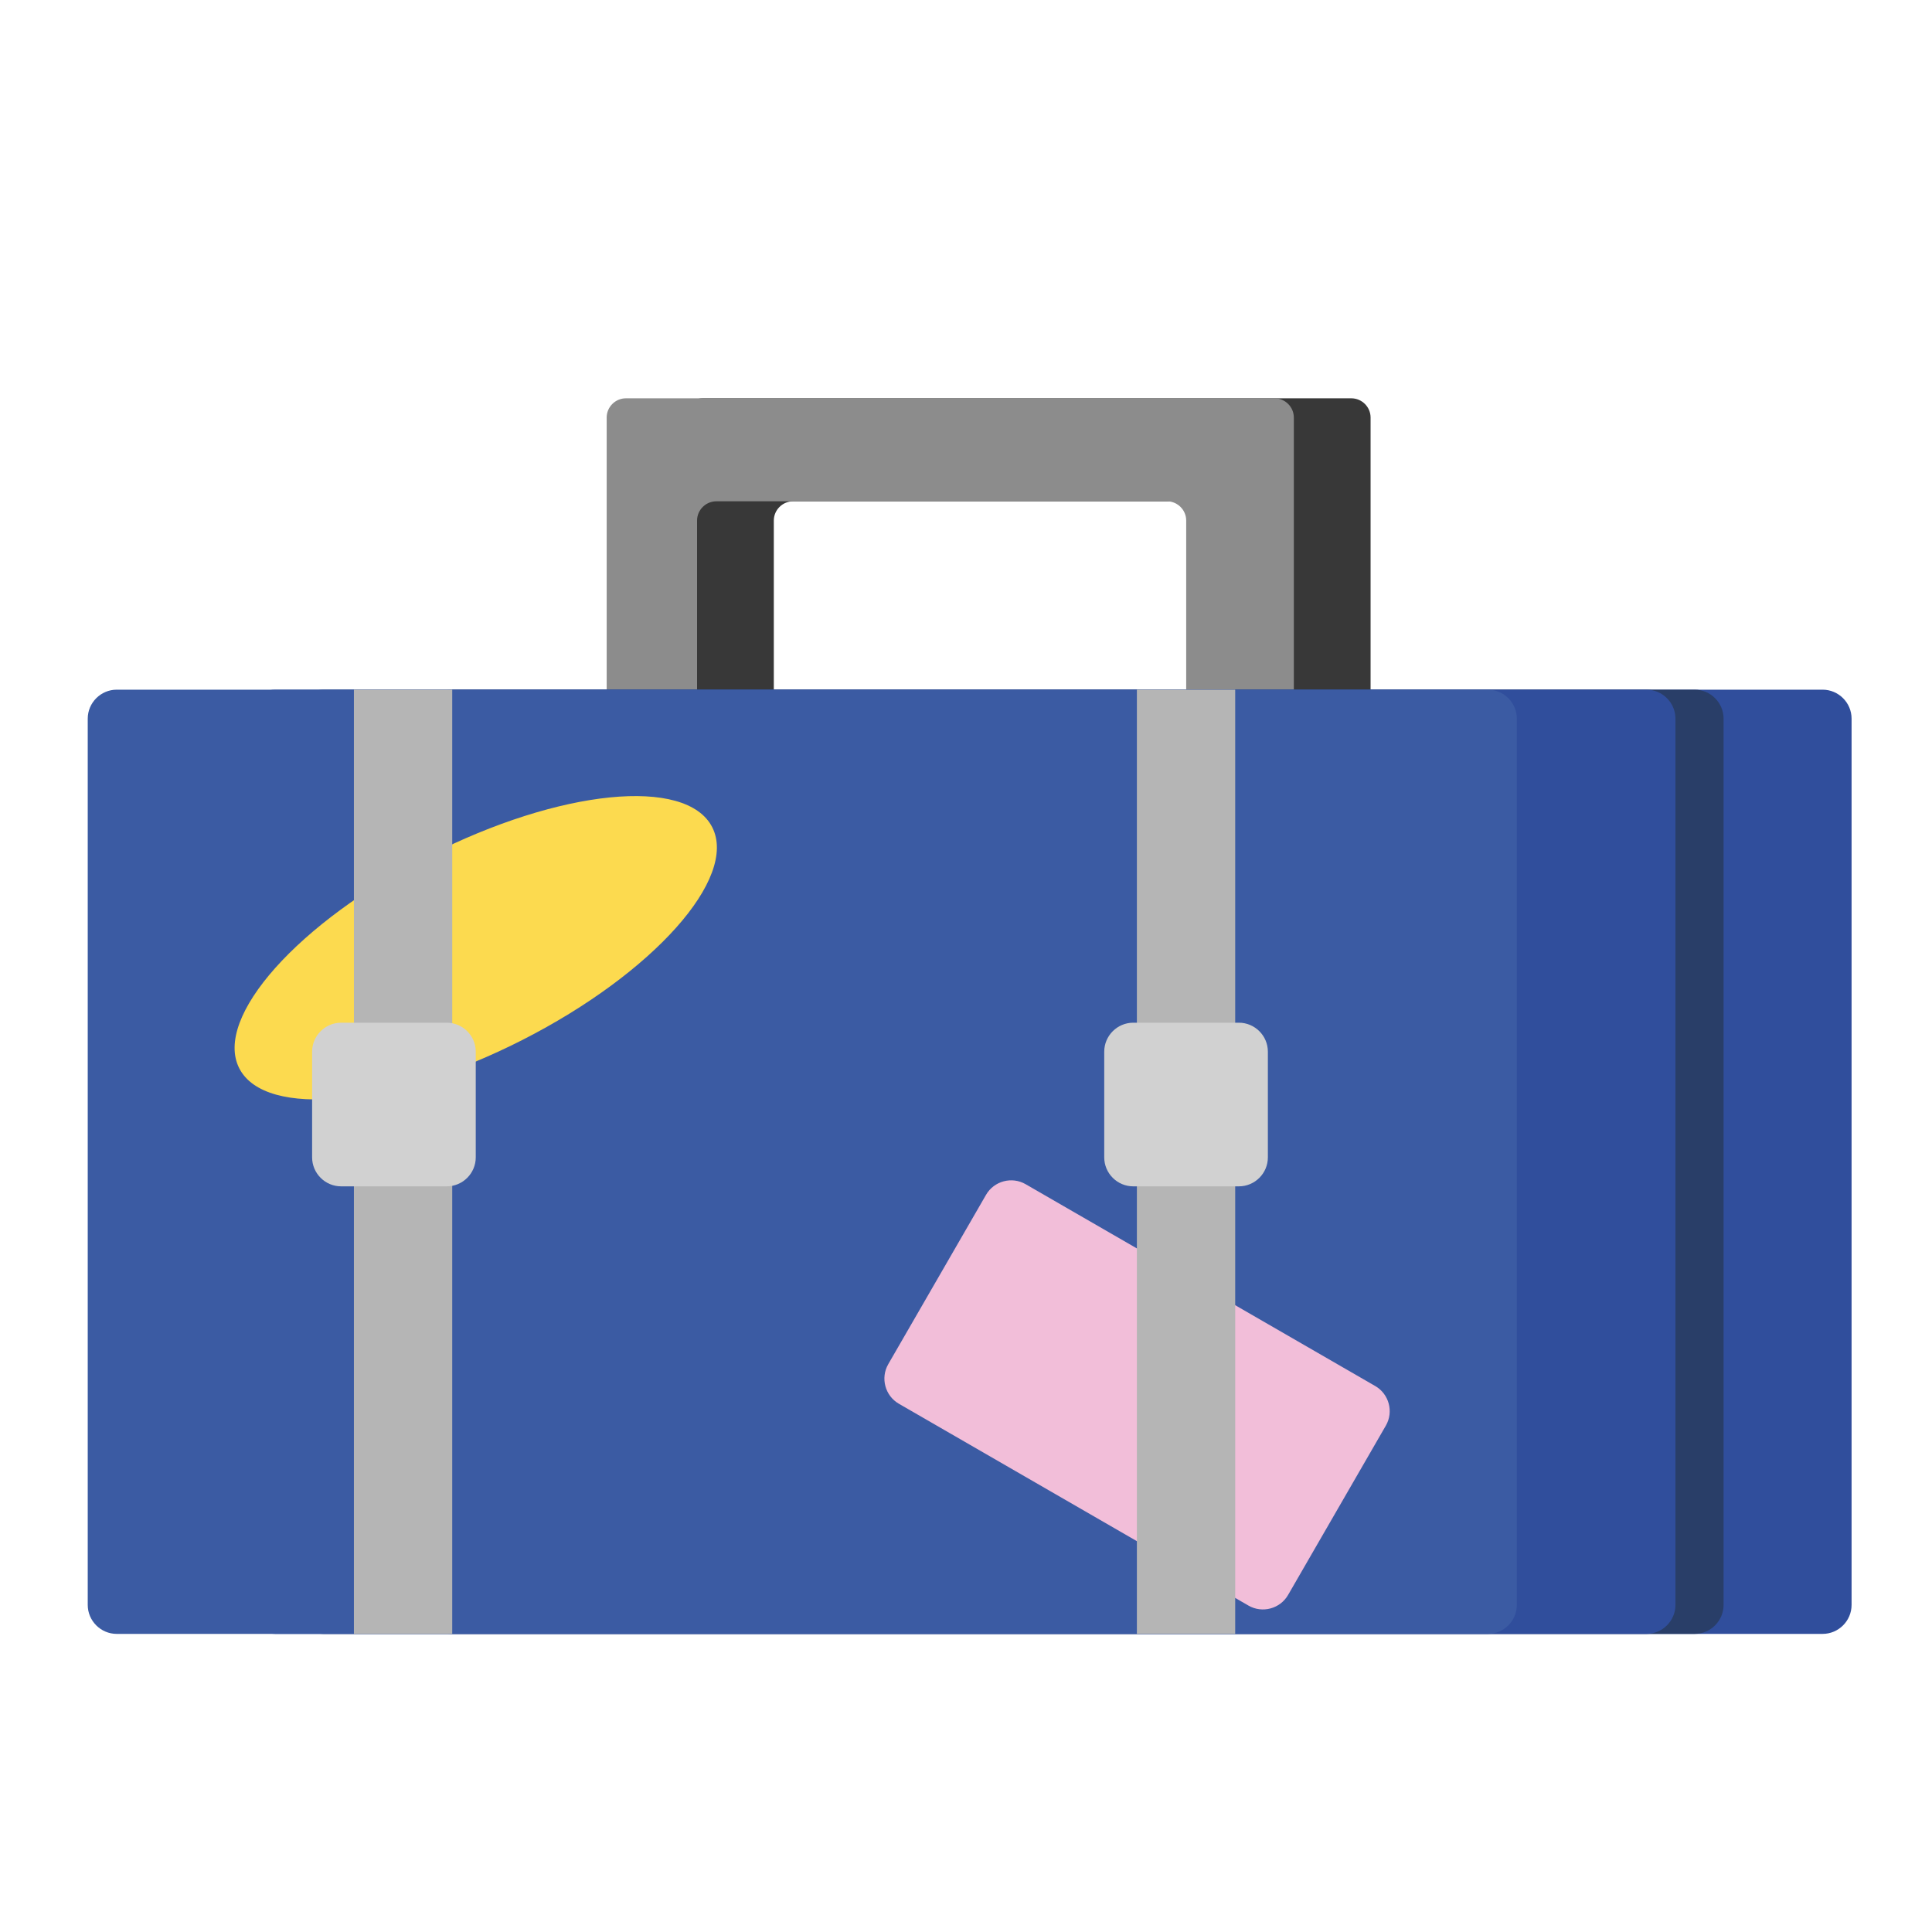<?xml version="1.0" encoding="utf-8"?>
<!-- Generator: Adobe Illustrator 23.0.0, SVG Export Plug-In . SVG Version: 6.00 Build 0)  -->
<svg version="1.1" id="Capa_1" xmlns="http://www.w3.org/2000/svg" xmlns:xlink="http://www.w3.org/1999/xlink" x="0px" y="0px"
	 viewBox="0 0 800 800" enable-background="new 0 0 800 800" xml:space="preserve">
<g>
	<path fill="#383838" d="M567.53,172.9v132.05c0,4.38-3.59,7.97-7.97,7.97h-36.6v-97.37c0-4.38-3.59-7.97-7.97-7.97h-186.6
		c-4.38,0-7.97,3.59-7.97,7.97v97.37h-29.46c-4.38,0-7.97-3.59-7.97-7.97V172.9c0-4.38,3.59-7.97,7.97-7.97h268.6
		C563.95,164.94,567.53,168.52,567.53,172.9z"/>
	<path fill="#8C8C8C" d="M535.75,172.9v132.05c0,4.38-3.59,7.97-7.97,7.97h-36.6v-97.37c0-4.38-3.59-7.97-7.97-7.97h-186.6
		c-4.38,0-7.97,3.59-7.97,7.97v97.37h-29.46c-4.38,0-7.97-3.59-7.97-7.97V172.9c0-4.38,3.59-7.97,7.97-7.97h268.6
		C532.16,164.94,535.75,168.52,535.75,172.9z"/>
	<path fill="#304E9C" d="M754.7,676.56H186.95c-6.6,0-12-5.4-12-12V297.58c0-6.6,5.4-12,12-12H754.7c6.6,0,12,5.4,12,12v366.97
		C766.7,671.16,761.3,676.56,754.7,676.56z"/>
	<path fill="#293E68" d="M701.7,676.56H133.95c-6.6,0-12-5.4-12-12V297.58c0-6.6,5.4-12,12-12H701.7c6.6,0,12,5.4,12,12v366.97
		C713.7,671.16,708.3,676.56,701.7,676.56z"/>
	<path fill="#304E9C" d="M681.77,676.56H114.01c-6.6,0-12-5.4-12-12V297.58c0-6.6,5.4-12,12-12h567.76c6.6,0,12,5.4,12,12v366.97
		C693.77,671.16,688.37,676.56,681.77,676.56z"/>
	<path fill="#3B5BA3" d="M616.09,676.56H48.33c-6.6,0-12-5.4-12-12V297.58c0-6.6,5.4-12,12-12h567.76c6.6,0,12,5.4,12,12v366.97
		C628.09,671.16,622.69,676.56,616.09,676.56z"/>
	<path fill="#FCDA4F" d="M294.92,342.54c10.73,21.06-24.41,60.47-78.5,88.03c-54.08,27.56-106.62,32.84-117.35,11.78
		s24.41-60.47,78.5-88.03S284.2,321.48,294.92,342.54z"/>
	<path fill="#F2BED9" d="M516.97,664.84l-144.77-83.58c-5.72-3.3-7.69-10.68-4.39-16.39l40.49-70.13c3.3-5.72,10.68-7.69,16.39-4.39
		l144.77,83.58c5.72,3.3,7.69,10.68,4.39,16.39l-40.49,70.13C530.06,666.16,522.68,668.14,516.97,664.84z"/>
	<path fill="#B5B5B5" d="M511.47,676.56h-40.71V285.58h40.71V676.56z"/>
	<path fill="#D1D1D1" d="M513,491.24h-43.76c-6.6,0-12-5.4-12-12v-43.76c0-6.6,5.4-12,12-12H513c6.6,0,12,5.4,12,12v43.76
		C525,485.84,519.6,491.24,513,491.24z"/>
	<path fill="#B5B5B5" d="M187.26,676.56h-40.71V285.58h40.71V676.56z"/>
	<path fill="#D1D1D1" d="M185,491.24h-43.76c-6.6,0-12-5.4-12-12v-43.76c0-6.6,5.4-12,12-12H185c6.6,0,12,5.4,12,12v43.76
		C197,485.84,191.6,491.24,185,491.24z"/>
</g>
</svg>
